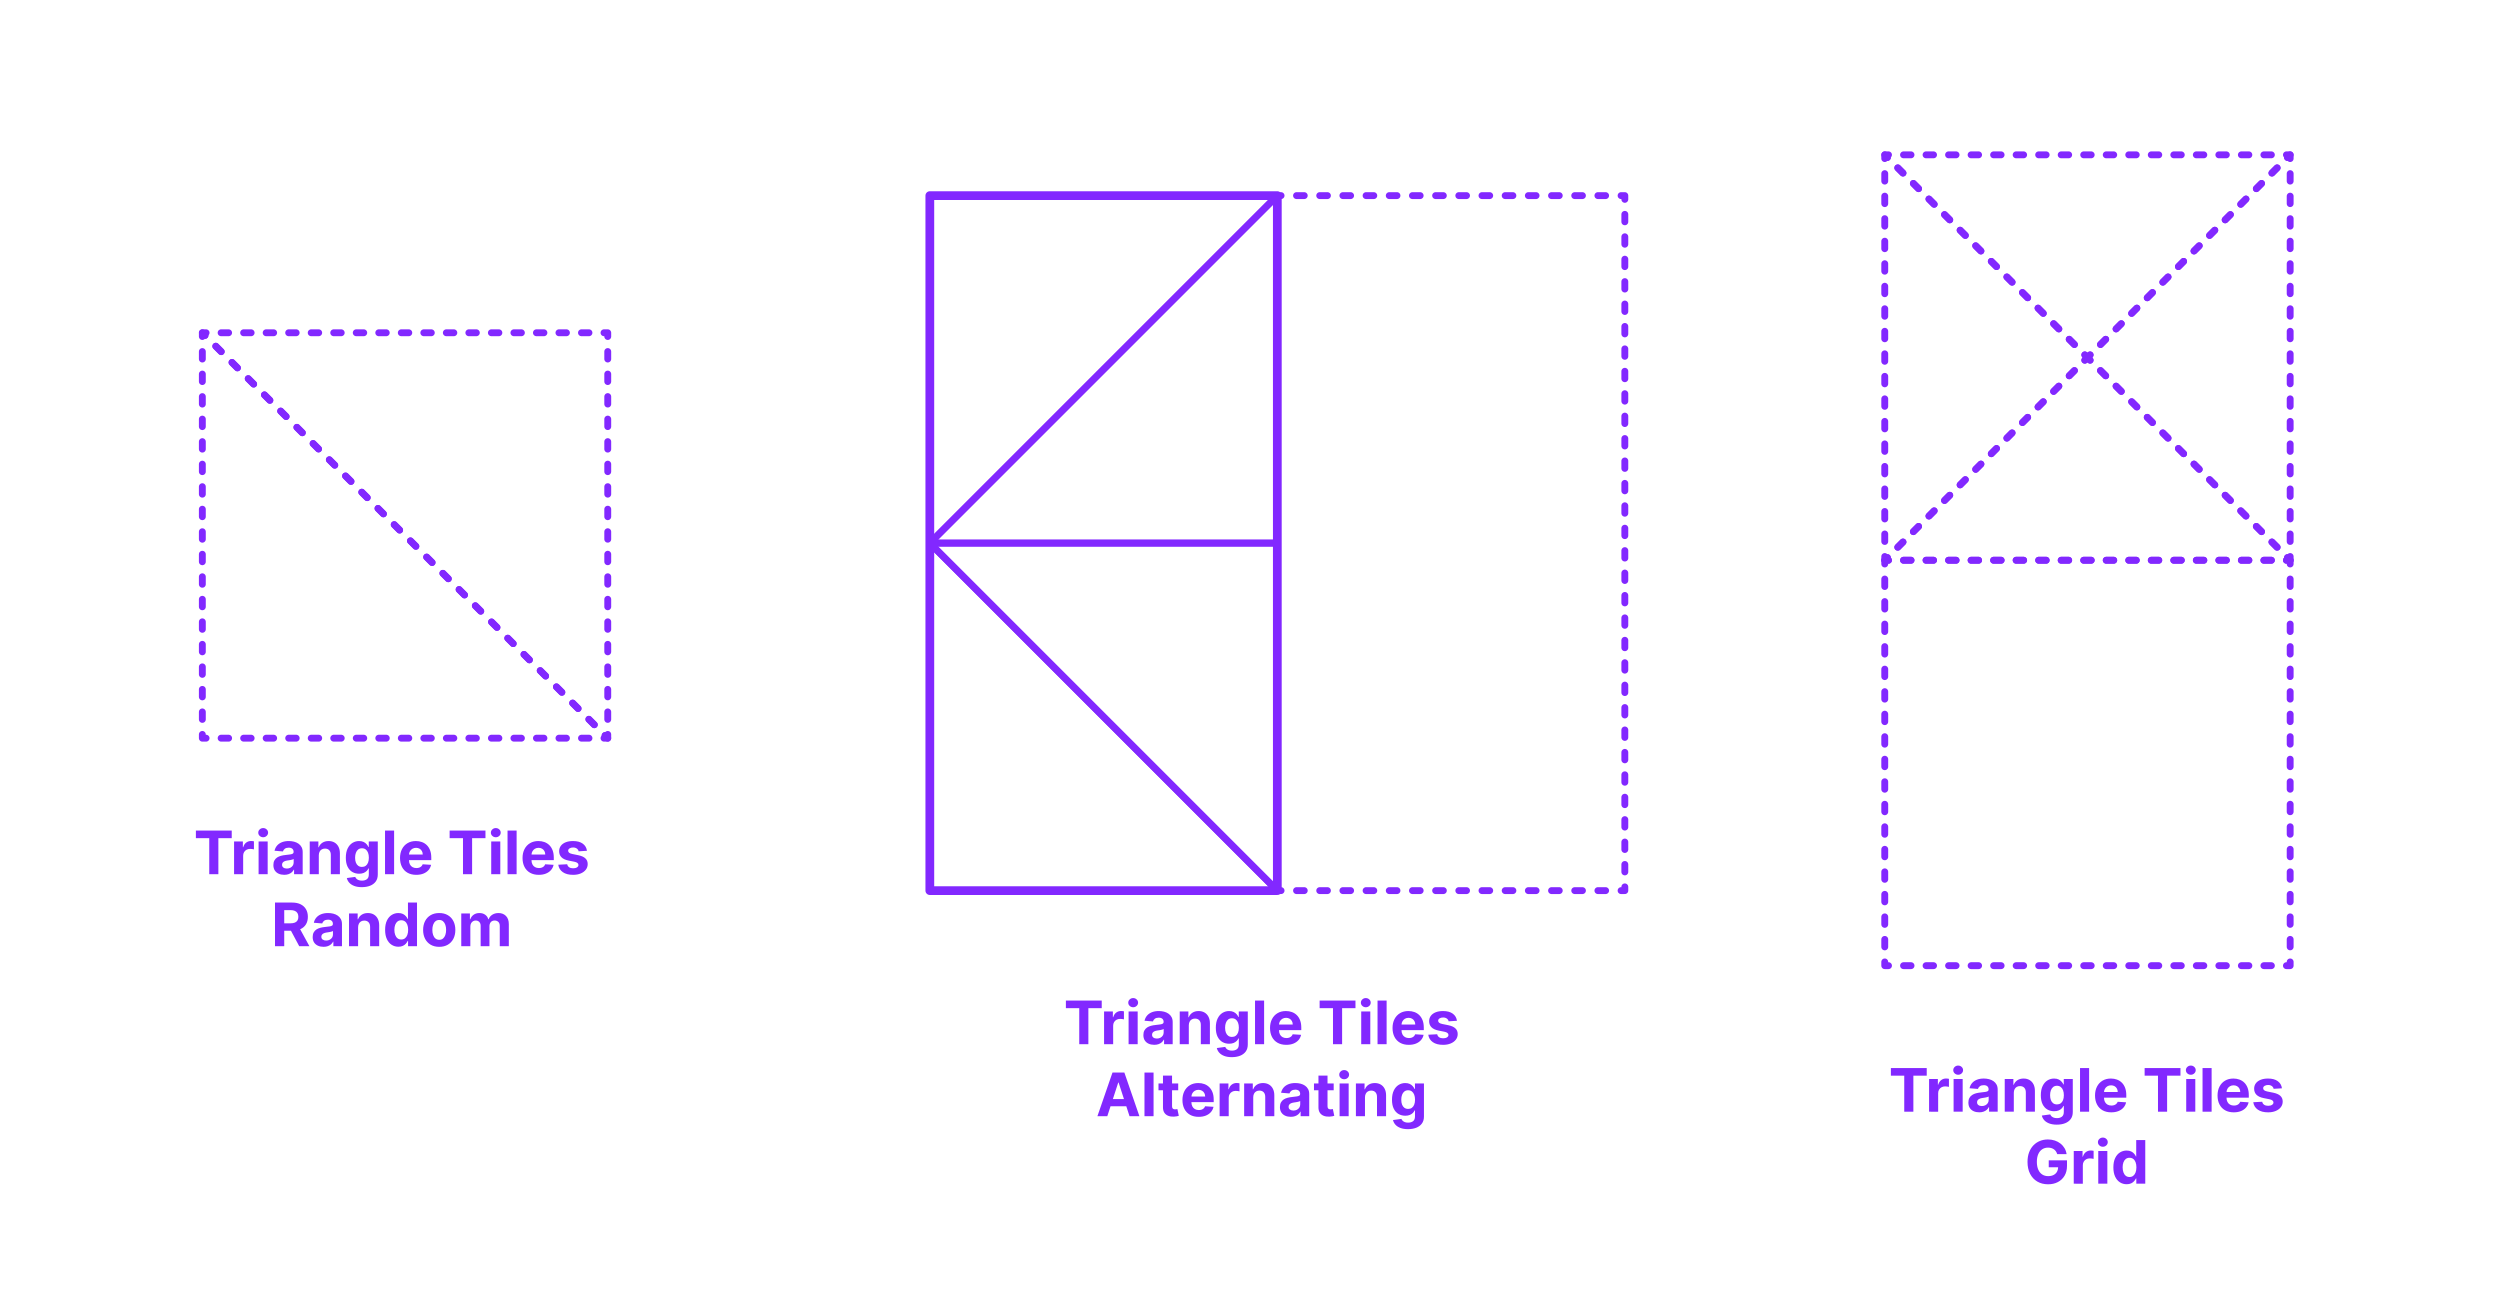 <?xml version="1.0" encoding="utf-8"?>
<!-- Generator: Adobe Illustrator 27.2.0, SVG Export Plug-In . SVG Version: 6.00 Build 0)  -->
<!DOCTYPE svg PUBLIC "-//W3C//DTD SVG 1.1//EN" "http://www.w3.org/Graphics/SVG/1.1/DTD/svg11.dtd">
<svg version="1.1" xmlns:x="http://ns.adobe.com/Extensibility/1.0/" xmlns:i="http://ns.adobe.com/AdobeIllustrator/10.0/" xmlns:graph="http://ns.adobe.com/Graphs/1.0/"
	 xmlns="http://www.w3.org/2000/svg" xmlns:xlink="http://www.w3.org/1999/xlink" xmlns:a="http://ns.adobe.com/AdobeSVGViewerExtensions/3.0/"
	 x="0px" y="0px" width="1000px" height="525px" viewBox="0 0 1000 525" enable-background="new 0 0 1000 525" xml:space="preserve"
	>
<g id="FILL-BACKGROUND">
	<rect fill="#FFFFFF" width="1000" height="525"/>
</g>
<g id="N-TEXT">
	<g id="MTEXT_00000163064414376845041120000004752549489435935624_">
		<g>
			<g>
				<g>
					<path fill="#8228FF" d="M426.356,403.267v-3.042h14.335v3.042h-5.344v14.412H431.7v-14.412H426.356z"/>
					<path fill="#8228FF" d="M441.629,417.679v-13.091h3.521v2.284h0.136c0.239-0.812,0.64-1.428,1.202-1.845
						c0.562-0.418,1.21-0.626,1.943-0.626c0.182,0,0.378,0.011,0.588,0.034c0.21,0.022,0.396,0.054,0.554,0.094v3.221
						c-0.17-0.051-0.406-0.096-0.707-0.136c-0.301-0.04-0.576-0.06-0.826-0.06c-0.535,0-1.01,0.115-1.428,0.345
						s-0.748,0.55-0.988,0.959c-0.242,0.409-0.363,0.88-0.363,1.415v7.406H441.629z"/>
					<path fill="#8228FF" d="M453.271,402.901c-0.541,0-1.004-0.179-1.39-0.537c-0.387-0.358-0.579-0.79-0.579-1.295
						c0-0.505,0.192-0.939,0.579-1.3c0.386-0.361,0.847-0.541,1.381-0.541c0.546,0,1.01,0.179,1.394,0.537
						c0.383,0.358,0.575,0.79,0.575,1.295c0,0.505-0.192,0.939-0.575,1.299C454.272,402.721,453.811,402.901,453.271,402.901z
						 M451.438,417.679v-13.091h3.631v13.091H451.438z"/>
					<path fill="#8228FF" d="M461.699,417.926c-0.834,0-1.579-0.146-2.232-0.439s-1.169-0.727-1.547-1.304s-0.566-1.297-0.566-2.161
						c0-0.727,0.133-1.338,0.4-1.833c0.268-0.494,0.631-0.892,1.091-1.193s0.984-0.529,1.572-0.682
						c0.589-0.153,1.206-0.261,1.854-0.324c0.761-0.08,1.375-0.155,1.84-0.226c0.467-0.071,0.805-0.177,1.015-0.319
						s0.315-0.352,0.315-0.631v-0.051c0-0.54-0.169-0.958-0.508-1.253c-0.338-0.295-0.816-0.443-1.436-0.443
						c-0.653,0-1.174,0.144-1.56,0.431c-0.386,0.287-0.642,0.646-0.767,1.078l-3.358-0.273c0.171-0.795,0.506-1.484,1.006-2.067
						c0.5-0.582,1.146-1.031,1.938-1.347c0.793-0.315,1.712-0.473,2.758-0.473c0.727,0,1.424,0.085,2.092,0.255
						s1.262,0.435,1.781,0.793s0.931,0.817,1.231,1.376c0.302,0.56,0.452,1.229,0.452,2.007v8.83h-3.443v-1.815h-0.103
						c-0.21,0.409-0.491,0.769-0.844,1.078c-0.353,0.31-0.775,0.551-1.27,0.725C462.918,417.84,462.348,417.926,461.699,417.926z
						 M462.74,415.421c0.533,0,1.005-0.107,1.414-0.32s0.73-0.501,0.963-0.865c0.233-0.363,0.35-0.775,0.35-1.236v-1.389
						c-0.113,0.074-0.269,0.141-0.465,0.201c-0.195,0.06-0.416,0.113-0.66,0.162s-0.488,0.091-0.732,0.128s-0.467,0.07-0.665,0.098
						c-0.427,0.062-0.798,0.162-1.116,0.298c-0.318,0.136-0.566,0.319-0.742,0.549c-0.176,0.23-0.264,0.516-0.264,0.857
						c0,0.494,0.18,0.871,0.541,1.129C461.725,415.292,462.183,415.421,462.74,415.421z"/>
					<path fill="#8228FF" d="M475.523,410.111v7.568h-3.631v-13.091h3.461v2.31h0.152c0.29-0.761,0.775-1.365,1.458-1.811
						c0.682-0.446,1.509-0.669,2.479-0.669c0.91,0,1.702,0.199,2.379,0.597c0.676,0.397,1.201,0.964,1.576,1.7
						s0.562,1.612,0.562,2.629v8.335h-3.631v-7.688c0.006-0.801-0.199-1.428-0.613-1.879c-0.415-0.452-0.986-0.677-1.713-0.677
						c-0.489,0-0.92,0.105-1.291,0.315c-0.373,0.21-0.662,0.516-0.87,0.917C475.636,409.067,475.529,409.548,475.523,410.111z"/>
					<path fill="#8228FF" d="M492.714,422.861c-1.177,0-2.184-0.161-3.021-0.481s-1.505-0.757-1.999-1.308
						c-0.494-0.551-0.814-1.17-0.963-1.858l3.358-0.452c0.103,0.261,0.265,0.505,0.485,0.733c0.223,0.227,0.516,0.41,0.883,0.55
						c0.366,0.139,0.813,0.208,1.342,0.208c0.79,0,1.441-0.191,1.956-0.575c0.515-0.383,0.771-1.024,0.771-1.922v-2.395h-0.153
						c-0.159,0.364-0.398,0.708-0.717,1.031c-0.317,0.324-0.727,0.588-1.227,0.793s-1.097,0.307-1.789,0.307
						c-0.984,0-1.877-0.229-2.682-0.686c-0.804-0.458-1.443-1.159-1.917-2.105c-0.475-0.946-0.712-2.144-0.712-3.592
						c0-1.483,0.242-2.722,0.725-3.716c0.482-0.994,1.127-1.738,1.93-2.233c0.805-0.494,1.687-0.741,2.646-0.741
						c0.733,0,1.348,0.124,1.842,0.371s0.893,0.554,1.197,0.92c0.304,0.367,0.538,0.726,0.703,1.078h0.137v-2.199h3.604v13.219
						c0,1.113-0.272,2.045-0.817,2.795c-0.547,0.75-1.301,1.314-2.264,1.692C495.07,422.672,493.964,422.861,492.714,422.861z
						 M492.791,414.765c0.584,0,1.08-0.146,1.486-0.439c0.406-0.293,0.719-0.713,0.938-1.262c0.219-0.548,0.328-1.206,0.328-1.973
						s-0.107-1.433-0.324-1.999c-0.215-0.565-0.527-1.004-0.938-1.317c-0.408-0.312-0.906-0.469-1.49-0.469
						c-0.598,0-1.1,0.161-1.51,0.481c-0.408,0.321-0.719,0.766-0.928,1.334c-0.211,0.568-0.316,1.224-0.316,1.969
						c0,0.755,0.107,1.408,0.32,1.956c0.213,0.549,0.522,0.972,0.929,1.27S492.193,414.765,492.791,414.765z"/>
					<path fill="#8228FF" d="M505.643,400.225v17.455h-3.631v-17.455H505.643z"/>
					<path fill="#8228FF" d="M514.506,417.935c-1.346,0-2.504-0.274-3.473-0.823s-1.715-1.327-2.237-2.335
						c-0.522-1.009-0.784-2.203-0.784-3.584c0-1.347,0.262-2.528,0.784-3.545s1.26-1.81,2.212-2.378
						c0.951-0.568,2.069-0.852,3.354-0.852c0.863,0,1.669,0.138,2.416,0.413c0.747,0.276,1.4,0.689,1.961,1.24
						c0.559,0.551,0.995,1.243,1.308,2.075c0.312,0.833,0.469,1.806,0.469,2.919v0.997h-11.054v-2.25h7.637
						c0-0.522-0.114-0.985-0.342-1.389c-0.227-0.403-0.541-0.72-0.941-0.95s-0.865-0.345-1.394-0.345
						c-0.552,0-1.038,0.126-1.462,0.379s-0.754,0.591-0.992,1.014c-0.239,0.423-0.361,0.894-0.367,1.411v2.139
						c0,0.647,0.121,1.208,0.362,1.679c0.241,0.472,0.584,0.835,1.027,1.091c0.442,0.255,0.968,0.383,1.577,0.383
						c0.402,0,0.771-0.057,1.107-0.17c0.335-0.114,0.622-0.284,0.861-0.511c0.238-0.228,0.42-0.506,0.545-0.835l3.357,0.222
						c-0.17,0.807-0.518,1.51-1.043,2.109c-0.526,0.6-1.202,1.065-2.029,1.398C516.539,417.769,515.586,417.935,514.506,417.935z"/>
					<path fill="#8228FF" d="M527.852,403.267v-3.042h14.336v3.042h-5.344v14.412h-3.648v-14.412H527.852z"/>
					<path fill="#8228FF" d="M546.32,402.901c-0.539,0-1.002-0.179-1.389-0.537s-0.58-0.79-0.58-1.295c0-0.505,0.193-0.939,0.58-1.3
						s0.847-0.541,1.381-0.541c0.545,0,1.01,0.179,1.393,0.537c0.385,0.358,0.576,0.79,0.576,1.295c0,0.505-0.191,0.939-0.576,1.299
						C547.322,402.721,546.86,402.901,546.32,402.901z M544.488,417.679v-13.091h3.631v13.091H544.488z"/>
					<path fill="#8228FF" d="M554.647,400.225v17.455h-3.631v-17.455H554.647z"/>
					<path fill="#8228FF" d="M563.511,417.935c-1.347,0-2.504-0.274-3.473-0.823s-1.715-1.327-2.237-2.335
						c-0.523-1.009-0.784-2.203-0.784-3.584c0-1.347,0.261-2.528,0.784-3.545c0.522-1.017,1.26-1.81,2.211-2.378
						c0.952-0.568,2.07-0.852,3.354-0.852c0.863,0,1.669,0.138,2.416,0.413c0.747,0.276,1.4,0.689,1.96,1.24
						c0.561,0.551,0.996,1.243,1.309,2.075c0.312,0.833,0.469,1.806,0.469,2.919v0.997h-11.055v-2.25h7.637
						c0-0.522-0.113-0.985-0.341-1.389c-0.228-0.403-0.541-0.72-0.941-0.95c-0.401-0.23-0.865-0.345-1.394-0.345
						c-0.551,0-1.039,0.126-1.462,0.379s-0.754,0.591-0.993,1.014c-0.238,0.423-0.36,0.894-0.366,1.411v2.139
						c0,0.647,0.121,1.208,0.362,1.679c0.242,0.472,0.584,0.835,1.027,1.091c0.443,0.255,0.969,0.383,1.576,0.383
						c0.404,0,0.773-0.057,1.108-0.17s0.622-0.284,0.86-0.511c0.238-0.228,0.421-0.506,0.546-0.835l3.358,0.222
						c-0.171,0.807-0.52,1.51-1.045,2.109s-1.201,1.065-2.028,1.398C565.543,417.769,564.59,417.935,563.511,417.935z"/>
					<path fill="#8228FF" d="M582.781,408.321l-3.324,0.205c-0.057-0.284-0.18-0.542-0.367-0.771s-0.433-0.415-0.736-0.554
						c-0.305-0.139-0.666-0.209-1.087-0.209c-0.562,0-1.037,0.118-1.423,0.354c-0.387,0.236-0.58,0.55-0.58,0.942
						c0,0.312,0.125,0.577,0.375,0.792c0.25,0.216,0.68,0.39,1.287,0.52l2.369,0.478c1.273,0.261,2.222,0.682,2.847,1.261
						s0.938,1.341,0.938,2.284c0,0.858-0.251,1.611-0.755,2.258c-0.502,0.648-1.189,1.152-2.062,1.513
						c-0.871,0.361-1.876,0.542-3.012,0.542c-1.733,0-3.113-0.362-4.139-1.087c-1.025-0.724-1.626-1.711-1.803-2.961l3.572-0.188
						c0.107,0.528,0.369,0.93,0.783,1.206c0.415,0.275,0.946,0.413,1.594,0.413c0.637,0,1.149-0.124,1.539-0.371
						c0.389-0.247,0.586-0.567,0.592-0.959c-0.006-0.33-0.145-0.601-0.418-0.814c-0.272-0.213-0.693-0.376-1.261-0.49l-2.267-0.452
						c-1.279-0.256-2.229-0.699-2.852-1.33c-0.622-0.631-0.934-1.435-0.934-2.412c0-0.841,0.229-1.565,0.687-2.173
						s1.103-1.077,1.935-1.406s1.809-0.494,2.928-0.494c1.653,0,2.956,0.349,3.908,1.048
						C582.066,406.165,582.621,407.117,582.781,408.321z"/>
					<path fill="#8228FF" d="M442.92,446.479h-3.954l6.026-17.455h4.755l6.017,17.455h-3.954l-4.372-13.466h-0.137L442.92,446.479z
						 M442.674,439.618h9.34v2.881h-9.34V439.618z"/>
					<path fill="#8228FF" d="M461.424,429.024v17.455h-3.631v-17.455H461.424z"/>
					<path fill="#8228FF" d="M471.283,433.388v2.727H463.4v-2.727H471.283z M465.189,430.252h3.631v12.204
						c0,0.335,0.051,0.596,0.153,0.78s0.246,0.314,0.431,0.388s0.398,0.111,0.644,0.111c0.171,0,0.341-0.016,0.511-0.047
						c0.171-0.031,0.302-0.056,0.393-0.073l0.57,2.702c-0.182,0.057-0.438,0.124-0.767,0.201c-0.329,0.077-0.729,0.124-1.202,0.141
						c-0.875,0.034-1.641-0.083-2.297-0.35s-1.166-0.682-1.529-1.244s-0.543-1.273-0.537-2.131V430.252z"/>
					<path fill="#8228FF" d="M479.474,446.735c-1.347,0-2.504-0.274-3.473-0.823s-1.715-1.327-2.237-2.335
						c-0.523-1.009-0.784-2.203-0.784-3.584c0-1.347,0.261-2.528,0.784-3.545c0.522-1.017,1.26-1.81,2.211-2.378
						c0.952-0.568,2.07-0.852,3.354-0.852c0.863,0,1.669,0.138,2.416,0.413c0.747,0.276,1.4,0.689,1.96,1.24
						c0.561,0.551,0.996,1.243,1.309,2.075c0.312,0.833,0.469,1.806,0.469,2.919v0.997h-11.055v-2.25h7.637
						c0-0.522-0.113-0.985-0.341-1.389c-0.228-0.403-0.541-0.72-0.941-0.95c-0.401-0.23-0.865-0.345-1.394-0.345
						c-0.551,0-1.039,0.126-1.462,0.379s-0.754,0.591-0.993,1.014c-0.238,0.423-0.36,0.894-0.366,1.411v2.139
						c0,0.647,0.121,1.208,0.362,1.679c0.242,0.472,0.584,0.835,1.027,1.091c0.443,0.255,0.969,0.383,1.576,0.383
						c0.404,0,0.773-0.057,1.108-0.17s0.622-0.284,0.86-0.511c0.238-0.228,0.421-0.506,0.546-0.835l3.358,0.222
						c-0.171,0.807-0.52,1.51-1.045,2.109s-1.201,1.065-2.028,1.398C481.506,446.568,480.553,446.735,479.474,446.735z"/>
					<path fill="#8228FF" d="M487.852,446.479v-13.091h3.52v2.284h0.137c0.238-0.812,0.639-1.428,1.201-1.845
						c0.562-0.418,1.211-0.626,1.943-0.626c0.182,0,0.379,0.011,0.588,0.034c0.211,0.022,0.396,0.054,0.555,0.094v3.221
						c-0.17-0.051-0.406-0.096-0.707-0.136c-0.302-0.04-0.577-0.06-0.827-0.06c-0.534,0-1.01,0.115-1.428,0.345
						c-0.417,0.23-0.747,0.55-0.988,0.959c-0.241,0.409-0.362,0.88-0.362,1.415v7.406H487.852z"/>
					<path fill="#8228FF" d="M501.292,438.911v7.568h-3.631v-13.091h3.46v2.31h0.154c0.289-0.761,0.775-1.365,1.457-1.811
						c0.682-0.446,1.508-0.669,2.48-0.669c0.908,0,1.701,0.199,2.377,0.597c0.676,0.397,1.202,0.964,1.577,1.7
						s0.562,1.612,0.562,2.629v8.335h-3.631v-7.688c0.006-0.801-0.198-1.428-0.613-1.879s-0.985-0.677-1.714-0.677
						c-0.488,0-0.918,0.105-1.291,0.315c-0.371,0.21-0.662,0.516-0.869,0.917C501.404,437.867,501.297,438.348,501.292,438.911z"/>
					<path fill="#8228FF" d="M516.316,446.726c-0.834,0-1.579-0.146-2.232-0.439s-1.169-0.727-1.547-1.304s-0.566-1.297-0.566-2.161
						c0-0.727,0.133-1.338,0.4-1.833c0.268-0.494,0.631-0.892,1.091-1.193s0.984-0.529,1.572-0.682
						c0.589-0.153,1.206-0.261,1.854-0.324c0.761-0.08,1.375-0.155,1.84-0.226c0.467-0.071,0.805-0.177,1.015-0.319
						s0.315-0.352,0.315-0.631v-0.051c0-0.54-0.169-0.958-0.508-1.253c-0.338-0.295-0.816-0.443-1.436-0.443
						c-0.653,0-1.174,0.144-1.56,0.431c-0.386,0.287-0.642,0.646-0.767,1.078l-3.358-0.273c0.171-0.795,0.506-1.484,1.006-2.067
						c0.5-0.582,1.146-1.031,1.938-1.347c0.793-0.315,1.712-0.473,2.758-0.473c0.727,0,1.424,0.085,2.092,0.255
						s1.262,0.435,1.781,0.793s0.931,0.817,1.231,1.376c0.302,0.56,0.452,1.229,0.452,2.007v8.83h-3.443v-1.815h-0.103
						c-0.21,0.409-0.491,0.769-0.844,1.078c-0.353,0.31-0.775,0.551-1.27,0.725C517.535,446.64,516.965,446.726,516.316,446.726z
						 M517.357,444.221c0.533,0,1.005-0.107,1.414-0.32s0.73-0.501,0.963-0.865c0.233-0.363,0.35-0.775,0.35-1.236v-1.389
						c-0.113,0.074-0.269,0.141-0.465,0.201c-0.195,0.06-0.416,0.113-0.66,0.162s-0.488,0.091-0.732,0.128s-0.467,0.07-0.665,0.098
						c-0.427,0.062-0.798,0.162-1.116,0.298c-0.318,0.136-0.566,0.319-0.742,0.549c-0.176,0.23-0.264,0.516-0.264,0.857
						c0,0.494,0.18,0.871,0.541,1.129C516.342,444.091,516.8,444.221,517.357,444.221z"/>
					<path fill="#8228FF" d="M533.474,433.388v2.727h-7.884v-2.727H533.474z M527.38,430.252h3.63v12.204
						c0,0.335,0.052,0.596,0.154,0.78c0.102,0.185,0.246,0.314,0.43,0.388c0.186,0.074,0.399,0.111,0.645,0.111
						c0.17,0,0.34-0.016,0.511-0.047s0.302-0.056,0.392-0.073l0.571,2.702c-0.182,0.057-0.438,0.124-0.767,0.201
						c-0.33,0.077-0.73,0.124-1.202,0.141c-0.875,0.034-1.641-0.083-2.297-0.35s-1.166-0.682-1.53-1.244
						c-0.363-0.562-0.542-1.273-0.536-2.131V430.252z"/>
					<path fill="#8228FF" d="M537.666,431.701c-0.539,0-1.002-0.179-1.389-0.537s-0.58-0.79-0.58-1.295
						c0-0.505,0.193-0.939,0.58-1.3s0.847-0.541,1.381-0.541c0.545,0,1.01,0.179,1.393,0.537c0.385,0.358,0.576,0.79,0.576,1.295
						c0,0.505-0.191,0.939-0.576,1.299C538.668,431.521,538.206,431.701,537.666,431.701z M535.834,446.479v-13.091h3.631v13.091
						H535.834z"/>
					<path fill="#8228FF" d="M545.992,438.911v7.568h-3.631v-13.091h3.461v2.31h0.153c0.29-0.761,0.775-1.365,1.458-1.811
						c0.682-0.446,1.508-0.669,2.479-0.669c0.909,0,1.702,0.199,2.378,0.597c0.676,0.397,1.201,0.964,1.576,1.7
						s0.562,1.612,0.562,2.629v8.335h-3.631v-7.688c0.006-0.801-0.198-1.428-0.613-1.879c-0.414-0.452-0.985-0.677-1.713-0.677
						c-0.488,0-0.919,0.105-1.291,0.315c-0.372,0.21-0.662,0.516-0.869,0.917C546.105,437.867,545.998,438.348,545.992,438.911z"/>
					<path fill="#8228FF" d="M563.184,451.661c-1.177,0-2.184-0.161-3.021-0.481s-1.505-0.757-1.999-1.308
						c-0.494-0.551-0.815-1.17-0.963-1.858l3.358-0.452c0.102,0.261,0.264,0.505,0.485,0.733c0.222,0.227,0.516,0.41,0.882,0.55
						c0.367,0.139,0.814,0.208,1.342,0.208c0.791,0,1.442-0.191,1.957-0.575c0.514-0.383,0.771-1.024,0.771-1.922v-2.395h-0.154
						c-0.158,0.364-0.397,0.708-0.716,1.031c-0.317,0.324-0.728,0.588-1.228,0.793s-1.096,0.307-1.789,0.307
						c-0.983,0-1.877-0.229-2.681-0.686s-1.443-1.159-1.917-2.105c-0.475-0.946-0.713-2.144-0.713-3.592
						c0-1.483,0.242-2.722,0.725-3.716c0.483-0.994,1.127-1.738,1.931-2.233c0.804-0.494,1.687-0.741,2.646-0.741
						c0.733,0,1.347,0.124,1.841,0.371s0.894,0.554,1.197,0.92c0.305,0.367,0.539,0.726,0.703,1.078h0.137v-2.199h3.605v13.219
						c0,1.113-0.273,2.045-0.818,2.795c-0.546,0.75-1.3,1.314-2.264,1.692C565.539,451.472,564.434,451.661,563.184,451.661z
						 M563.26,443.564c0.585,0,1.081-0.146,1.487-0.439c0.406-0.293,0.719-0.713,0.938-1.262c0.219-0.548,0.328-1.206,0.328-1.973
						s-0.108-1.433-0.324-1.999s-0.528-1.004-0.938-1.317s-0.906-0.469-1.491-0.469c-0.597,0-1.1,0.161-1.509,0.481
						c-0.409,0.321-0.719,0.766-0.929,1.334c-0.211,0.568-0.315,1.224-0.315,1.969c0,0.755,0.106,1.408,0.319,1.956
						c0.213,0.549,0.523,0.972,0.93,1.27S562.663,443.564,563.26,443.564z"/>
				</g>
			</g>
		</g>
	</g>
	<g id="MTEXT_00000024718473155165888750000004146525379022625695_">
		<g>
			<g>
				<g>
					<path fill="#8228FF" d="M78.356,335.267v-3.042h14.335v3.042h-5.344v14.412H83.7v-14.412H78.356z"/>
					<path fill="#8228FF" d="M93.629,349.679v-13.091h3.52v2.284h0.136c0.239-0.812,0.639-1.428,1.202-1.845
						c0.562-0.418,1.21-0.626,1.943-0.626c0.182,0,0.378,0.011,0.588,0.034c0.21,0.022,0.395,0.054,0.554,0.094v3.221
						c-0.17-0.051-0.406-0.096-0.708-0.136c-0.301-0.04-0.577-0.06-0.827-0.06c-0.534,0-1.01,0.115-1.428,0.345
						c-0.417,0.23-0.747,0.55-0.988,0.959c-0.242,0.409-0.362,0.88-0.362,1.415v7.406H93.629z"/>
					<path fill="#8228FF" d="M105.271,334.901c-0.54,0-1.003-0.179-1.389-0.537c-0.387-0.358-0.58-0.79-0.58-1.295
						c0-0.505,0.193-0.939,0.58-1.3c0.386-0.361,0.847-0.541,1.381-0.541c0.545,0,1.01,0.179,1.393,0.537
						c0.384,0.358,0.576,0.79,0.576,1.295c0,0.505-0.192,0.939-0.576,1.299C106.272,334.721,105.811,334.901,105.271,334.901z
						 M103.438,349.679v-13.091h3.631v13.091H103.438z"/>
					<path fill="#8228FF" d="M113.7,349.926c-0.835,0-1.58-0.146-2.233-0.439s-1.169-0.727-1.547-1.304s-0.566-1.297-0.566-2.161
						c0-0.727,0.133-1.338,0.4-1.833c0.267-0.494,0.631-0.892,1.091-1.193c0.46-0.301,0.984-0.529,1.572-0.682
						c0.588-0.153,1.206-0.261,1.854-0.324c0.761-0.08,1.375-0.155,1.841-0.226c0.466-0.071,0.804-0.177,1.014-0.319
						c0.21-0.142,0.315-0.352,0.315-0.631v-0.051c0-0.54-0.169-0.958-0.507-1.253c-0.338-0.295-0.817-0.443-1.436-0.443
						c-0.653,0-1.173,0.144-1.56,0.431c-0.386,0.287-0.642,0.646-0.767,1.078l-3.358-0.273c0.17-0.795,0.506-1.484,1.006-2.067
						c0.5-0.582,1.146-1.031,1.939-1.347c0.792-0.315,1.711-0.473,2.757-0.473c0.728,0,1.425,0.085,2.092,0.255
						s1.262,0.435,1.781,0.793c0.52,0.358,0.931,0.817,1.231,1.376c0.301,0.56,0.452,1.229,0.452,2.007v8.83h-3.443v-1.815h-0.103
						c-0.21,0.409-0.491,0.769-0.844,1.078c-0.352,0.31-0.775,0.551-1.27,0.725C114.918,349.84,114.348,349.926,113.7,349.926z
						 M114.74,347.421c0.534,0,1.005-0.107,1.415-0.32s0.73-0.501,0.963-0.865c0.233-0.363,0.349-0.775,0.349-1.236v-1.389
						c-0.114,0.074-0.269,0.141-0.464,0.201c-0.196,0.06-0.417,0.113-0.661,0.162s-0.489,0.091-0.733,0.128s-0.466,0.07-0.665,0.098
						c-0.426,0.062-0.798,0.162-1.117,0.298c-0.318,0.136-0.565,0.319-0.741,0.549c-0.176,0.23-0.264,0.516-0.264,0.857
						c0,0.494,0.18,0.871,0.541,1.129C113.724,347.292,114.183,347.421,114.74,347.421z"/>
					<path fill="#8228FF" d="M127.523,342.111v7.568h-3.631v-13.091h3.46v2.31h0.153c0.29-0.761,0.775-1.365,1.458-1.811
						c0.682-0.446,1.508-0.669,2.48-0.669c0.909,0,1.702,0.199,2.378,0.597c0.676,0.397,1.202,0.964,1.577,1.7
						s0.562,1.612,0.562,2.629v8.335h-3.631v-7.688c0.006-0.801-0.199-1.428-0.613-1.879c-0.415-0.452-0.986-0.677-1.713-0.677
						c-0.489,0-0.919,0.105-1.291,0.315c-0.372,0.21-0.662,0.516-0.87,0.917C127.636,341.067,127.529,341.548,127.523,342.111z"/>
					<path fill="#8228FF" d="M144.714,354.861c-1.176,0-2.184-0.161-3.021-0.481s-1.504-0.757-1.999-1.308
						c-0.494-0.551-0.815-1.17-0.963-1.858l3.358-0.452c0.102,0.261,0.264,0.505,0.486,0.733c0.222,0.227,0.516,0.41,0.882,0.55
						c0.367,0.139,0.814,0.208,1.342,0.208c0.79,0,1.442-0.191,1.956-0.575c0.514-0.383,0.771-1.024,0.771-1.922v-2.395h-0.153
						c-0.159,0.364-0.398,0.708-0.716,1.031c-0.318,0.324-0.727,0.588-1.227,0.793s-1.097,0.307-1.79,0.307
						c-0.983,0-1.876-0.229-2.681-0.686s-1.443-1.159-1.917-2.105c-0.475-0.946-0.712-2.144-0.712-3.592
						c0-1.483,0.242-2.722,0.725-3.716c0.483-0.994,1.126-1.738,1.93-2.233c0.804-0.494,1.686-0.741,2.646-0.741
						c0.733,0,1.347,0.124,1.841,0.371c0.495,0.247,0.894,0.554,1.198,0.92c0.304,0.367,0.538,0.726,0.703,1.078h0.136v-2.199h3.605
						v13.219c0,1.113-0.272,2.045-0.818,2.795c-0.546,0.75-1.3,1.314-2.263,1.692C147.07,354.672,145.964,354.861,144.714,354.861z
						 M144.791,346.765c0.585,0,1.081-0.146,1.487-0.439c0.406-0.293,0.719-0.713,0.938-1.262c0.219-0.548,0.328-1.206,0.328-1.973
						s-0.108-1.433-0.324-1.999c-0.216-0.565-0.528-1.004-0.938-1.317c-0.409-0.312-0.906-0.469-1.491-0.469
						c-0.597,0-1.1,0.161-1.509,0.481c-0.409,0.321-0.719,0.766-0.929,1.334c-0.21,0.568-0.315,1.224-0.315,1.969
						c0,0.755,0.106,1.408,0.32,1.956c0.213,0.549,0.522,0.972,0.929,1.27S144.194,346.765,144.791,346.765z"/>
					<path fill="#8228FF" d="M157.643,332.225v17.455h-3.631v-17.455H157.643z"/>
					<path fill="#8228FF" d="M166.506,349.935c-1.346,0-2.504-0.274-3.473-0.823s-1.715-1.327-2.237-2.335
						c-0.523-1.009-0.784-2.203-0.784-3.584c0-1.347,0.261-2.528,0.784-3.545c0.522-1.017,1.26-1.81,2.211-2.378
						c0.952-0.568,2.07-0.852,3.354-0.852c0.863,0,1.669,0.138,2.416,0.413c0.747,0.276,1.4,0.689,1.96,1.24
						c0.56,0.551,0.996,1.243,1.308,2.075c0.312,0.833,0.469,1.806,0.469,2.919v0.997H161.46v-2.25h7.637
						c0-0.522-0.114-0.985-0.341-1.389c-0.227-0.403-0.541-0.72-0.941-0.95c-0.401-0.23-0.865-0.345-1.394-0.345
						c-0.551,0-1.039,0.126-1.462,0.379s-0.754,0.591-0.993,1.014s-0.361,0.894-0.367,1.411v2.139c0,0.647,0.121,1.208,0.362,1.679
						c0.242,0.472,0.584,0.835,1.027,1.091c0.443,0.255,0.968,0.383,1.577,0.383c0.403,0,0.772-0.057,1.108-0.17
						c0.335-0.114,0.622-0.284,0.861-0.511c0.238-0.228,0.42-0.506,0.545-0.835l3.358,0.222c-0.17,0.807-0.519,1.51-1.044,2.109
						c-0.526,0.6-1.202,1.065-2.029,1.398C168.539,349.769,167.585,349.935,166.506,349.935z"/>
					<path fill="#8228FF" d="M179.852,335.267v-3.042h14.335v3.042h-5.344v14.412h-3.648v-14.412H179.852z"/>
					<path fill="#8228FF" d="M198.321,334.901c-0.54,0-1.003-0.179-1.389-0.537c-0.387-0.358-0.58-0.79-0.58-1.295
						c0-0.505,0.193-0.939,0.58-1.3c0.386-0.361,0.847-0.541,1.381-0.541c0.545,0,1.01,0.179,1.393,0.537
						c0.384,0.358,0.576,0.79,0.576,1.295c0,0.505-0.192,0.939-0.576,1.299C199.322,334.721,198.86,334.901,198.321,334.901z
						 M196.488,349.679v-13.091h3.631v13.091H196.488z"/>
					<path fill="#8228FF" d="M206.647,332.225v17.455h-3.631v-17.455H206.647z"/>
					<path fill="#8228FF" d="M215.511,349.935c-1.346,0-2.504-0.274-3.473-0.823s-1.715-1.327-2.237-2.335
						c-0.523-1.009-0.784-2.203-0.784-3.584c0-1.347,0.261-2.528,0.784-3.545c0.522-1.017,1.26-1.81,2.211-2.378
						c0.952-0.568,2.07-0.852,3.354-0.852c0.863,0,1.669,0.138,2.416,0.413c0.747,0.276,1.4,0.689,1.96,1.24
						c0.56,0.551,0.996,1.243,1.308,2.075c0.312,0.833,0.469,1.806,0.469,2.919v0.997h-11.054v-2.25h7.637
						c0-0.522-0.114-0.985-0.341-1.389c-0.227-0.403-0.541-0.72-0.941-0.95c-0.401-0.23-0.865-0.345-1.394-0.345
						c-0.551,0-1.039,0.126-1.462,0.379s-0.754,0.591-0.993,1.014s-0.361,0.894-0.367,1.411v2.139c0,0.647,0.121,1.208,0.362,1.679
						c0.242,0.472,0.584,0.835,1.027,1.091c0.443,0.255,0.968,0.383,1.577,0.383c0.403,0,0.772-0.057,1.108-0.17
						c0.335-0.114,0.622-0.284,0.861-0.511c0.238-0.228,0.42-0.506,0.545-0.835l3.358,0.222c-0.17,0.807-0.519,1.51-1.044,2.109
						c-0.526,0.6-1.202,1.065-2.029,1.398C217.543,349.769,216.59,349.935,215.511,349.935z"/>
					<path fill="#8228FF" d="M234.781,340.321l-3.324,0.205c-0.057-0.284-0.179-0.542-0.367-0.771s-0.433-0.415-0.737-0.554
						c-0.304-0.139-0.667-0.209-1.087-0.209c-0.562,0-1.037,0.118-1.423,0.354c-0.386,0.236-0.58,0.55-0.58,0.942
						c0,0.312,0.125,0.577,0.375,0.792c0.25,0.216,0.679,0.39,1.287,0.52l2.369,0.478c1.273,0.261,2.222,0.682,2.847,1.261
						s0.938,1.341,0.938,2.284c0,0.858-0.251,1.611-0.754,2.258c-0.502,0.648-1.19,1.152-2.062,1.513s-1.876,0.542-3.013,0.542
						c-1.733,0-3.112-0.362-4.138-1.087c-1.026-0.724-1.626-1.711-1.803-2.961l3.571-0.188c0.108,0.528,0.369,0.93,0.784,1.206
						c0.415,0.275,0.946,0.413,1.594,0.413c0.636,0,1.149-0.124,1.538-0.371s0.587-0.567,0.592-0.959
						c-0.005-0.33-0.145-0.601-0.417-0.814c-0.273-0.213-0.693-0.376-1.261-0.49l-2.267-0.452c-1.278-0.256-2.229-0.699-2.851-1.33
						c-0.622-0.631-0.933-1.435-0.933-2.412c0-0.841,0.229-1.565,0.686-2.173s1.102-1.077,1.935-1.406s1.808-0.494,2.928-0.494
						c1.653,0,2.956,0.349,3.908,1.048C234.066,338.165,234.622,339.117,234.781,340.321z"/>
					<path fill="#8228FF" d="M110.001,378.479v-17.455h6.886c1.318,0,2.445,0.234,3.379,0.703s1.647,1.131,2.139,1.986
						c0.491,0.855,0.737,1.859,0.737,3.013c0,1.159-0.25,2.155-0.75,2.987s-1.223,1.47-2.169,1.914
						c-0.946,0.443-2.09,0.665-3.431,0.665h-4.611v-2.966h4.014c0.705,0,1.29-0.097,1.756-0.29c0.466-0.193,0.814-0.483,1.044-0.869
						s0.345-0.866,0.345-1.44c0-0.58-0.115-1.068-0.345-1.466c-0.23-0.397-0.58-0.7-1.048-0.908s-1.058-0.311-1.769-0.311h-2.488
						v14.438H110.001z M119.427,370.536l4.338,7.943h-4.074l-4.245-7.943H119.427z"/>
					<path fill="#8228FF" d="M129.416,378.726c-0.835,0-1.58-0.146-2.233-0.439s-1.169-0.727-1.547-1.304s-0.566-1.297-0.566-2.161
						c0-0.727,0.133-1.338,0.4-1.833c0.267-0.494,0.631-0.892,1.091-1.193c0.46-0.301,0.984-0.529,1.572-0.682
						c0.588-0.153,1.206-0.261,1.854-0.324c0.761-0.08,1.375-0.155,1.841-0.226c0.466-0.071,0.804-0.177,1.014-0.319
						c0.21-0.142,0.315-0.352,0.315-0.631v-0.051c0-0.54-0.169-0.958-0.507-1.253c-0.338-0.295-0.817-0.443-1.436-0.443
						c-0.653,0-1.173,0.144-1.56,0.431c-0.386,0.287-0.642,0.646-0.767,1.078l-3.358-0.273c0.17-0.795,0.506-1.484,1.006-2.067
						c0.5-0.582,1.146-1.031,1.939-1.347c0.792-0.315,1.711-0.473,2.757-0.473c0.728,0,1.425,0.085,2.092,0.255
						s1.262,0.435,1.781,0.793c0.52,0.358,0.931,0.817,1.231,1.376c0.301,0.56,0.452,1.229,0.452,2.007v8.83h-3.443v-1.815h-0.103
						c-0.21,0.409-0.491,0.769-0.844,1.078c-0.352,0.31-0.775,0.551-1.27,0.725C130.634,378.64,130.063,378.726,129.416,378.726z
						 M130.456,376.221c0.534,0,1.005-0.107,1.415-0.32s0.73-0.501,0.963-0.865c0.233-0.363,0.349-0.775,0.349-1.236v-1.389
						c-0.114,0.074-0.269,0.141-0.464,0.201c-0.196,0.06-0.417,0.113-0.661,0.162s-0.489,0.091-0.733,0.128s-0.466,0.07-0.665,0.098
						c-0.426,0.062-0.798,0.162-1.117,0.298c-0.318,0.136-0.565,0.319-0.741,0.549c-0.176,0.23-0.264,0.516-0.264,0.857
						c0,0.494,0.18,0.871,0.541,1.129C129.44,376.091,129.898,376.221,130.456,376.221z"/>
					<path fill="#8228FF" d="M143.239,370.911v7.568h-3.631v-13.091h3.46v2.31h0.153c0.29-0.761,0.775-1.365,1.458-1.811
						c0.682-0.446,1.508-0.669,2.48-0.669c0.909,0,1.702,0.199,2.378,0.597c0.676,0.397,1.202,0.964,1.577,1.7
						s0.562,1.612,0.562,2.629v8.335h-3.631v-7.688c0.006-0.801-0.199-1.428-0.613-1.879c-0.415-0.452-0.986-0.677-1.713-0.677
						c-0.489,0-0.919,0.105-1.291,0.315c-0.372,0.21-0.662,0.516-0.87,0.917C143.352,369.867,143.245,370.348,143.239,370.911z"/>
					<path fill="#8228FF" d="M159.356,378.692c-0.995,0-1.894-0.257-2.698-0.771s-1.44-1.273-1.909-2.276
						c-0.469-1.002-0.703-2.234-0.703-3.694c0-1.5,0.242-2.749,0.725-3.746c0.483-0.998,1.126-1.745,1.93-2.242
						c0.804-0.497,1.686-0.746,2.646-0.746c0.733,0,1.345,0.124,1.837,0.371c0.491,0.247,0.889,0.554,1.193,0.92
						c0.304,0.367,0.536,0.726,0.695,1.078h0.111v-6.562h3.622v17.455h-3.58v-2.097h-0.153c-0.17,0.364-0.411,0.723-0.72,1.078
						c-0.31,0.355-0.71,0.649-1.202,0.882C160.658,378.576,160.06,378.692,159.356,378.692z M160.506,375.803
						c0.585,0,1.081-0.16,1.487-0.481c0.406-0.321,0.719-0.771,0.938-1.351c0.219-0.58,0.328-1.259,0.328-2.037
						s-0.108-1.455-0.324-2.028c-0.216-0.574-0.528-1.017-0.938-1.33c-0.409-0.312-0.906-0.469-1.491-0.469
						c-0.597,0-1.1,0.162-1.509,0.486c-0.409,0.324-0.719,0.772-0.929,1.347c-0.21,0.574-0.315,1.238-0.315,1.994
						c0,0.761,0.106,1.433,0.32,2.016c0.213,0.583,0.522,1.037,0.929,1.364S159.91,375.803,160.506,375.803z"/>
					<path fill="#8228FF" d="M175.693,378.735c-1.324,0-2.467-0.283-3.431-0.848c-0.963-0.565-1.706-1.355-2.229-2.369
						c-0.523-1.015-0.784-2.192-0.784-3.533c0-1.353,0.261-2.536,0.784-3.55c0.522-1.014,1.266-1.804,2.229-2.37
						c0.963-0.565,2.106-0.848,3.431-0.848c1.324,0,2.467,0.283,3.43,0.848c0.963,0.565,1.706,1.355,2.229,2.37
						c0.522,1.014,0.784,2.197,0.784,3.55c0,1.341-0.261,2.518-0.784,3.533c-0.523,1.014-1.266,1.804-2.229,2.369
						C178.161,378.452,177.017,378.735,175.693,378.735z M175.71,375.922c0.602,0,1.105-0.172,1.508-0.516s0.709-0.814,0.916-1.411
						c0.208-0.597,0.312-1.275,0.312-2.037c0-0.761-0.104-1.44-0.312-2.037c-0.207-0.597-0.513-1.068-0.916-1.415
						c-0.403-0.346-0.906-0.52-1.508-0.52c-0.608,0-1.118,0.174-1.53,0.52c-0.412,0.347-0.722,0.818-0.929,1.415
						c-0.208,0.596-0.311,1.275-0.311,2.037c0,0.762,0.104,1.44,0.311,2.037s0.517,1.067,0.929,1.411
						C174.592,375.75,175.102,375.922,175.71,375.922z"/>
					<path fill="#8228FF" d="M184.506,378.479v-13.091h3.46v2.31h0.153c0.273-0.767,0.727-1.372,1.364-1.815
						c0.636-0.443,1.397-0.665,2.284-0.665c0.897,0,1.662,0.223,2.292,0.669c0.63,0.446,1.051,1.05,1.261,1.811h0.136
						c0.267-0.75,0.751-1.351,1.453-1.803s1.533-0.677,2.493-0.677c1.222,0,2.214,0.388,2.979,1.163
						c0.764,0.776,1.146,1.874,1.146,3.294v8.804h-3.622v-8.088c0-0.728-0.193-1.273-0.58-1.637
						c-0.387-0.363-0.87-0.545-1.449-0.545c-0.659,0-1.173,0.209-1.542,0.626s-0.554,0.967-0.554,1.649v7.994h-3.52v-8.165
						c0-0.642-0.183-1.154-0.55-1.534c-0.366-0.381-0.848-0.571-1.444-0.571c-0.404,0-0.766,0.101-1.087,0.303
						s-0.575,0.483-0.763,0.844s-0.281,0.783-0.281,1.266v7.858H184.506z"/>
				</g>
			</g>
		</g>
	</g>
	<g id="MTEXT_00000052098548409146636170000009308500006952524718_">
		<g>
			<g>
				<g>
					<path fill="#8228FF" d="M756.356,430.267v-3.042h14.335v3.042h-5.344v14.412H761.7v-14.412H756.356z"/>
					<path fill="#8228FF" d="M771.629,444.679v-13.091h3.521v2.284h0.136c0.239-0.812,0.64-1.428,1.202-1.845
						c0.562-0.418,1.21-0.626,1.943-0.626c0.182,0,0.378,0.011,0.588,0.034c0.21,0.022,0.396,0.054,0.554,0.094v3.221
						c-0.17-0.051-0.406-0.096-0.707-0.136c-0.301-0.04-0.576-0.06-0.826-0.06c-0.535,0-1.01,0.115-1.428,0.345
						s-0.748,0.55-0.988,0.959c-0.242,0.409-0.363,0.88-0.363,1.415v7.406H771.629z"/>
					<path fill="#8228FF" d="M783.271,429.901c-0.541,0-1.004-0.179-1.39-0.537c-0.387-0.358-0.579-0.79-0.579-1.295
						c0-0.505,0.192-0.939,0.579-1.3c0.386-0.361,0.847-0.541,1.381-0.541c0.546,0,1.01,0.179,1.394,0.537
						c0.383,0.358,0.575,0.79,0.575,1.295c0,0.505-0.192,0.939-0.575,1.299C784.272,429.721,783.811,429.901,783.271,429.901z
						 M781.438,444.679v-13.091h3.631v13.091H781.438z"/>
					<path fill="#8228FF" d="M791.699,444.926c-0.834,0-1.579-0.146-2.232-0.439s-1.169-0.727-1.547-1.304s-0.566-1.297-0.566-2.161
						c0-0.727,0.133-1.338,0.4-1.833c0.268-0.494,0.631-0.892,1.091-1.193s0.984-0.529,1.572-0.682
						c0.589-0.153,1.206-0.261,1.854-0.324c0.761-0.08,1.375-0.155,1.84-0.226c0.467-0.071,0.805-0.177,1.015-0.319
						s0.315-0.352,0.315-0.631v-0.051c0-0.54-0.169-0.958-0.508-1.253c-0.338-0.295-0.816-0.443-1.436-0.443
						c-0.653,0-1.174,0.144-1.56,0.431c-0.386,0.287-0.642,0.646-0.767,1.078l-3.358-0.273c0.171-0.795,0.506-1.484,1.006-2.067
						c0.5-0.582,1.146-1.031,1.938-1.347c0.793-0.315,1.712-0.473,2.758-0.473c0.727,0,1.424,0.085,2.092,0.255
						s1.262,0.435,1.781,0.793s0.931,0.817,1.231,1.376c0.302,0.56,0.452,1.229,0.452,2.007v8.83h-3.443v-1.815h-0.103
						c-0.21,0.409-0.491,0.769-0.844,1.078c-0.353,0.31-0.775,0.551-1.27,0.725C792.918,444.84,792.348,444.926,791.699,444.926z
						 M792.74,442.421c0.533,0,1.005-0.107,1.414-0.32s0.73-0.501,0.963-0.865c0.233-0.363,0.35-0.775,0.35-1.236v-1.389
						c-0.113,0.074-0.269,0.141-0.465,0.201c-0.195,0.06-0.416,0.113-0.66,0.162s-0.488,0.091-0.732,0.128s-0.467,0.07-0.665,0.098
						c-0.427,0.062-0.798,0.162-1.116,0.298c-0.318,0.136-0.566,0.319-0.742,0.549c-0.176,0.23-0.264,0.516-0.264,0.857
						c0,0.494,0.18,0.871,0.541,1.129C791.725,442.292,792.183,442.421,792.74,442.421z"/>
					<path fill="#8228FF" d="M805.523,437.111v7.568h-3.631v-13.091h3.461v2.31h0.152c0.29-0.761,0.775-1.365,1.458-1.811
						c0.682-0.446,1.509-0.669,2.479-0.669c0.91,0,1.702,0.199,2.379,0.597c0.676,0.397,1.201,0.964,1.576,1.7
						s0.562,1.612,0.562,2.629v8.335h-3.631v-7.688c0.006-0.801-0.199-1.428-0.613-1.879c-0.415-0.452-0.986-0.677-1.713-0.677
						c-0.489,0-0.92,0.105-1.291,0.315c-0.373,0.21-0.662,0.516-0.87,0.917C805.636,436.067,805.529,436.548,805.523,437.111z"/>
					<path fill="#8228FF" d="M822.714,449.861c-1.177,0-2.184-0.161-3.021-0.481s-1.505-0.757-1.999-1.308
						c-0.494-0.551-0.814-1.17-0.963-1.858l3.358-0.452c0.103,0.261,0.265,0.505,0.485,0.733c0.223,0.227,0.516,0.41,0.883,0.55
						c0.366,0.139,0.813,0.208,1.342,0.208c0.79,0,1.441-0.191,1.956-0.575c0.515-0.383,0.771-1.024,0.771-1.922v-2.395h-0.153
						c-0.159,0.364-0.398,0.708-0.717,1.031c-0.317,0.324-0.727,0.588-1.227,0.793s-1.097,0.307-1.789,0.307
						c-0.984,0-1.877-0.229-2.682-0.686c-0.804-0.458-1.443-1.159-1.917-2.105c-0.475-0.946-0.712-2.144-0.712-3.592
						c0-1.483,0.242-2.722,0.725-3.716c0.482-0.994,1.127-1.738,1.93-2.233c0.805-0.494,1.687-0.741,2.646-0.741
						c0.733,0,1.348,0.124,1.842,0.371s0.893,0.554,1.197,0.92c0.304,0.367,0.538,0.726,0.703,1.078h0.137v-2.199h3.604v13.219
						c0,1.113-0.272,2.045-0.817,2.795c-0.547,0.75-1.301,1.314-2.264,1.692C825.07,449.672,823.964,449.861,822.714,449.861z
						 M822.791,441.765c0.584,0,1.08-0.146,1.486-0.439c0.406-0.293,0.719-0.713,0.938-1.262c0.219-0.548,0.328-1.206,0.328-1.973
						s-0.107-1.433-0.324-1.999c-0.215-0.565-0.527-1.004-0.938-1.317c-0.408-0.312-0.906-0.469-1.49-0.469
						c-0.598,0-1.1,0.161-1.51,0.481c-0.408,0.321-0.719,0.766-0.928,1.334c-0.211,0.568-0.316,1.224-0.316,1.969
						c0,0.755,0.107,1.408,0.32,1.956c0.213,0.549,0.522,0.972,0.929,1.27S822.193,441.765,822.791,441.765z"/>
					<path fill="#8228FF" d="M835.643,427.225v17.455h-3.631v-17.455H835.643z"/>
					<path fill="#8228FF" d="M844.506,444.935c-1.346,0-2.504-0.274-3.473-0.823s-1.715-1.327-2.237-2.335
						c-0.522-1.009-0.784-2.203-0.784-3.584c0-1.347,0.262-2.528,0.784-3.545s1.26-1.81,2.212-2.378
						c0.951-0.568,2.069-0.852,3.354-0.852c0.863,0,1.669,0.138,2.416,0.413c0.747,0.276,1.4,0.689,1.961,1.24
						c0.559,0.551,0.995,1.243,1.308,2.075c0.312,0.833,0.469,1.806,0.469,2.919v0.997h-11.054v-2.25h7.637
						c0-0.522-0.114-0.985-0.342-1.389c-0.227-0.403-0.541-0.72-0.941-0.95s-0.865-0.345-1.394-0.345
						c-0.552,0-1.038,0.126-1.462,0.379s-0.754,0.591-0.992,1.014c-0.239,0.423-0.361,0.894-0.367,1.411v2.139
						c0,0.647,0.121,1.208,0.362,1.679c0.241,0.472,0.584,0.835,1.027,1.091c0.442,0.255,0.968,0.383,1.577,0.383
						c0.402,0,0.771-0.057,1.107-0.17c0.335-0.114,0.622-0.284,0.861-0.511c0.238-0.228,0.42-0.506,0.545-0.835l3.357,0.222
						c-0.17,0.807-0.518,1.51-1.043,2.109c-0.526,0.6-1.202,1.065-2.029,1.398C846.539,444.769,845.586,444.935,844.506,444.935z"/>
					<path fill="#8228FF" d="M857.852,430.267v-3.042h14.336v3.042h-5.344v14.412h-3.648v-14.412H857.852z"/>
					<path fill="#8228FF" d="M876.32,429.901c-0.539,0-1.002-0.179-1.389-0.537s-0.58-0.79-0.58-1.295c0-0.505,0.193-0.939,0.58-1.3
						s0.847-0.541,1.381-0.541c0.545,0,1.01,0.179,1.393,0.537c0.385,0.358,0.576,0.79,0.576,1.295c0,0.505-0.191,0.939-0.576,1.299
						C877.322,429.721,876.86,429.901,876.32,429.901z M874.488,444.679v-13.091h3.631v13.091H874.488z"/>
					<path fill="#8228FF" d="M884.647,427.225v17.455h-3.631v-17.455H884.647z"/>
					<path fill="#8228FF" d="M893.511,444.935c-1.347,0-2.504-0.274-3.473-0.823s-1.715-1.327-2.237-2.335
						c-0.523-1.009-0.784-2.203-0.784-3.584c0-1.347,0.261-2.528,0.784-3.545c0.522-1.017,1.26-1.81,2.211-2.378
						c0.952-0.568,2.07-0.852,3.354-0.852c0.863,0,1.669,0.138,2.416,0.413c0.747,0.276,1.4,0.689,1.96,1.24
						c0.561,0.551,0.996,1.243,1.309,2.075c0.312,0.833,0.469,1.806,0.469,2.919v0.997h-11.055v-2.25h7.637
						c0-0.522-0.113-0.985-0.341-1.389c-0.228-0.403-0.541-0.72-0.941-0.95c-0.401-0.23-0.865-0.345-1.394-0.345
						c-0.551,0-1.039,0.126-1.462,0.379s-0.754,0.591-0.993,1.014c-0.238,0.423-0.36,0.894-0.366,1.411v2.139
						c0,0.647,0.121,1.208,0.362,1.679c0.242,0.472,0.584,0.835,1.027,1.091c0.443,0.255,0.969,0.383,1.576,0.383
						c0.404,0,0.773-0.057,1.108-0.17s0.622-0.284,0.86-0.511c0.238-0.228,0.421-0.506,0.546-0.835l3.358,0.222
						c-0.171,0.807-0.52,1.51-1.045,2.109s-1.201,1.065-2.028,1.398C895.543,444.769,894.59,444.935,893.511,444.935z"/>
					<path fill="#8228FF" d="M912.781,435.321l-3.324,0.205c-0.057-0.284-0.18-0.542-0.367-0.771s-0.433-0.415-0.736-0.554
						c-0.305-0.139-0.666-0.209-1.087-0.209c-0.562,0-1.037,0.118-1.423,0.354c-0.387,0.236-0.58,0.55-0.58,0.942
						c0,0.312,0.125,0.577,0.375,0.792c0.25,0.216,0.68,0.39,1.287,0.52l2.369,0.478c1.273,0.261,2.222,0.682,2.847,1.261
						s0.938,1.341,0.938,2.284c0,0.858-0.251,1.611-0.755,2.258c-0.502,0.648-1.189,1.152-2.062,1.513
						c-0.871,0.361-1.876,0.542-3.012,0.542c-1.733,0-3.113-0.362-4.139-1.087c-1.025-0.724-1.626-1.711-1.803-2.961l3.572-0.188
						c0.107,0.528,0.369,0.93,0.783,1.206c0.415,0.275,0.946,0.413,1.594,0.413c0.637,0,1.149-0.124,1.539-0.371
						c0.389-0.247,0.586-0.567,0.592-0.959c-0.006-0.33-0.145-0.601-0.418-0.814c-0.272-0.213-0.693-0.376-1.261-0.49l-2.267-0.452
						c-1.279-0.256-2.229-0.699-2.852-1.33c-0.622-0.631-0.934-1.435-0.934-2.412c0-0.841,0.229-1.565,0.687-2.173
						s1.103-1.077,1.935-1.406s1.809-0.494,2.928-0.494c1.653,0,2.956,0.349,3.908,1.048
						C912.066,433.165,912.621,434.117,912.781,435.321z"/>
					<path fill="#8228FF" d="M822.885,461.667c-0.119-0.415-0.287-0.783-0.504-1.104c-0.215-0.321-0.479-0.594-0.787-0.818
						c-0.311-0.225-0.662-0.396-1.058-0.516c-0.395-0.119-0.831-0.179-1.308-0.179c-0.893,0-1.676,0.222-2.349,0.665
						s-1.197,1.086-1.572,1.93s-0.562,1.874-0.562,3.09s0.185,2.25,0.554,3.102c0.369,0.853,0.893,1.501,1.568,1.947
						c0.676,0.446,1.475,0.669,2.395,0.669c0.836,0,1.551-0.149,2.145-0.448s1.048-0.72,1.363-1.266
						c0.314-0.545,0.473-1.19,0.473-1.935l0.75,0.111h-4.5v-2.778h7.305v2.199c0,1.534-0.324,2.851-0.973,3.95
						c-0.647,1.1-1.539,1.946-2.676,2.54s-2.438,0.891-3.903,0.891c-1.636,0-3.073-0.362-4.312-1.087
						c-1.239-0.724-2.203-1.755-2.894-3.094c-0.69-1.338-1.035-2.927-1.035-4.769c0-1.415,0.205-2.677,0.617-3.788
						s0.99-2.053,1.734-2.825c0.744-0.773,1.611-1.361,2.6-1.764s2.061-0.605,3.213-0.605c0.989,0,1.91,0.144,2.762,0.431
						c0.853,0.287,1.609,0.692,2.271,1.214c0.662,0.523,1.203,1.144,1.623,1.862c0.421,0.719,0.691,1.51,0.811,2.374H822.885z"/>
					<path fill="#8228FF" d="M829.498,473.479v-13.091h3.52v2.284h0.137c0.238-0.812,0.639-1.428,1.201-1.845
						c0.562-0.418,1.211-0.626,1.943-0.626c0.182,0,0.379,0.011,0.588,0.034c0.211,0.022,0.396,0.054,0.555,0.094v3.221
						c-0.17-0.051-0.406-0.096-0.707-0.136c-0.302-0.04-0.577-0.06-0.827-0.06c-0.534,0-1.01,0.115-1.428,0.345
						c-0.417,0.23-0.747,0.55-0.988,0.959c-0.241,0.409-0.362,0.88-0.362,1.415v7.406H829.498z"/>
					<path fill="#8228FF" d="M841.14,458.701c-0.54,0-1.003-0.179-1.39-0.537s-0.579-0.79-0.579-1.295
						c0-0.505,0.192-0.939,0.579-1.3s0.848-0.541,1.381-0.541c0.546,0,1.01,0.179,1.394,0.537c0.384,0.358,0.575,0.79,0.575,1.295
						c0,0.505-0.191,0.939-0.575,1.299C842.141,458.521,841.68,458.701,841.14,458.701z M839.307,473.479v-13.091h3.631v13.091
						H839.307z"/>
					<path fill="#8228FF" d="M850.659,473.692c-0.995,0-1.894-0.257-2.698-0.771c-0.804-0.514-1.439-1.273-1.908-2.276
						c-0.469-1.002-0.703-2.234-0.703-3.694c0-1.5,0.241-2.749,0.725-3.746c0.482-0.998,1.126-1.745,1.93-2.242
						c0.805-0.497,1.686-0.746,2.646-0.746c0.732,0,1.346,0.124,1.837,0.371s0.89,0.554,1.192,0.92
						c0.305,0.367,0.536,0.726,0.695,1.078h0.111v-6.562h3.621v17.455h-3.579v-2.097h-0.153c-0.17,0.364-0.41,0.723-0.721,1.078
						c-0.31,0.355-0.71,0.649-1.201,0.882C851.961,473.576,851.363,473.692,850.659,473.692z M851.81,470.803
						c0.585,0,1.081-0.16,1.487-0.481c0.406-0.321,0.719-0.771,0.938-1.351c0.219-0.58,0.328-1.259,0.328-2.037
						s-0.107-1.455-0.324-2.028c-0.216-0.574-0.528-1.017-0.938-1.33c-0.408-0.312-0.906-0.469-1.491-0.469
						c-0.597,0-1.1,0.162-1.509,0.486c-0.408,0.324-0.719,0.772-0.929,1.347c-0.21,0.574-0.315,1.238-0.315,1.994
						c0,0.761,0.106,1.433,0.32,2.016c0.213,0.583,0.521,1.037,0.928,1.364S851.213,470.803,851.81,470.803z"/>
				</g>
			</g>
		</g>
	</g>
</g>
<g id="_x32_D_x24_AG-DIAGRAM">
</g>
<g id="_x32_D_x24_AG-DETAILS-DIAGRAM">
	<g id="POLYLINE_00000020372674992210612180000010844544620356319663_">
		<g>
			<g>
				<polyline fill="none" stroke="#8228FF" stroke-width="2.75" stroke-linecap="round" stroke-linejoin="round" points="
					81.995,134.166 80.934,133.106 82.434,133.106 				"/>
				
					<line fill="none" stroke="#8228FF" stroke-width="2.75" stroke-linecap="round" stroke-linejoin="round" stroke-dasharray="3.003,6.006" x1="88.44" y1="133.106" x2="238.597" y2="133.106"/>
				<polyline fill="none" stroke="#8228FF" stroke-width="2.75" stroke-linecap="round" stroke-linejoin="round" points="
					241.6,133.106 243.1,133.106 243.1,134.606 				"/>
				
					<line fill="none" stroke="#8228FF" stroke-width="2.75" stroke-linecap="round" stroke-linejoin="round" stroke-dasharray="3.003,6.006" x1="243.1" y1="140.612" x2="243.1" y2="290.769"/>
				<polyline fill="none" stroke="#8228FF" stroke-width="2.75" stroke-linecap="round" stroke-linejoin="round" points="
					243.1,293.772 243.1,295.272 242.04,294.211 				"/>
				
					<polyline fill="none" stroke="#8228FF" stroke-width="2.75" stroke-linecap="round" stroke-linejoin="round" stroke-dasharray="3.059,6.117" points="
					237.714,289.886 162.017,214.189 84.157,136.329 				"/>
			</g>
		</g>
	</g>
	<g id="POLYLINE_00000007423186816231078230000017393390341128841358_">
		<g>
			<g>
				<polyline fill="none" stroke="#8228FF" stroke-width="2.75" stroke-linecap="round" stroke-linejoin="round" points="
					242.04,294.211 243.1,295.272 241.6,295.272 				"/>
				
					<line fill="none" stroke="#8228FF" stroke-width="2.75" stroke-linecap="round" stroke-linejoin="round" stroke-dasharray="3.003,6.006" x1="235.594" y1="295.272" x2="85.437" y2="295.272"/>
				<polyline fill="none" stroke="#8228FF" stroke-width="2.75" stroke-linecap="round" stroke-linejoin="round" points="
					82.434,295.272 80.934,295.272 80.934,293.772 				"/>
				
					<line fill="none" stroke="#8228FF" stroke-width="2.75" stroke-linecap="round" stroke-linejoin="round" stroke-dasharray="3.003,6.006" x1="80.934" y1="287.766" x2="80.934" y2="137.609"/>
				<polyline fill="none" stroke="#8228FF" stroke-width="2.75" stroke-linecap="round" stroke-linejoin="round" points="
					80.934,134.606 80.934,133.106 81.995,134.166 				"/>
				
					<polyline fill="none" stroke="#8228FF" stroke-width="2.75" stroke-linecap="round" stroke-linejoin="round" stroke-dasharray="3.059,6.117" points="
					86.32,138.492 162.017,214.189 239.877,292.048 				"/>
			</g>
		</g>
	</g>
	<g id="POLYLINE_00000176736301298192337700000001307451348471368116_">
		<g>
			<g>
				<polyline fill="none" stroke="#8228FF" stroke-width="2.75" stroke-linecap="round" stroke-linejoin="round" points="
					755.4,386.266 753.9,386.266 753.9,384.766 				"/>
				
					<line fill="none" stroke="#8228FF" stroke-width="2.75" stroke-linecap="round" stroke-linejoin="round" stroke-dasharray="3.003,6.006" x1="753.9" y1="378.76" x2="753.9" y2="228.603"/>
				<polyline fill="none" stroke="#8228FF" stroke-width="2.75" stroke-linecap="round" stroke-linejoin="round" points="
					753.9,225.6 753.9,224.1 755.4,224.1 				"/>
				
					<line fill="none" stroke="#8228FF" stroke-width="2.75" stroke-linecap="round" stroke-linejoin="round" stroke-dasharray="3.003,6.006" x1="761.406" y1="224.1" x2="911.563" y2="224.1"/>
				<polyline fill="none" stroke="#8228FF" stroke-width="2.75" stroke-linecap="round" stroke-linejoin="round" points="
					914.566,224.1 916.066,224.1 916.066,225.6 				"/>
				
					<line fill="none" stroke="#8228FF" stroke-width="2.75" stroke-linecap="round" stroke-linejoin="round" stroke-dasharray="3.003,6.006" x1="916.066" y1="231.606" x2="916.066" y2="381.763"/>
				<polyline fill="none" stroke="#8228FF" stroke-width="2.75" stroke-linecap="round" stroke-linejoin="round" points="
					916.066,384.766 916.066,386.266 914.566,386.266 				"/>
				
					<line fill="none" stroke="#8228FF" stroke-width="2.75" stroke-linecap="round" stroke-linejoin="round" stroke-dasharray="3.003,6.006" x1="908.56" y1="386.266" x2="758.403" y2="386.266"/>
			</g>
		</g>
	</g>
	<g id="POLYLINE_00000024710267515737417980000000131044375793388734_">
		<g>
			<g>
				<polyline fill="none" stroke="#8228FF" stroke-width="2.75" stroke-linecap="round" stroke-linejoin="round" points="
					836.044,141.956 834.983,143.017 836.044,144.078 				"/>
				
					<line fill="none" stroke="#8228FF" stroke-width="2.75" stroke-linecap="round" stroke-linejoin="round" stroke-dasharray="2.939,5.877" x1="840.199" y1="148.234" x2="912.927" y2="220.962"/>
				<polyline fill="none" stroke="#8228FF" stroke-width="2.75" stroke-linecap="round" stroke-linejoin="round" points="
					915.005,223.04 916.066,224.1 916.066,222.6 				"/>
				
					<line fill="none" stroke="#8228FF" stroke-width="2.75" stroke-linecap="round" stroke-linejoin="round" stroke-dasharray="3.003,6.006" x1="916.066" y1="216.594" x2="916.066" y2="66.437"/>
				<polyline fill="none" stroke="#8228FF" stroke-width="2.75" stroke-linecap="round" stroke-linejoin="round" points="
					916.066,63.434 916.066,61.934 915.005,62.995 				"/>
				
					<line fill="none" stroke="#8228FF" stroke-width="2.75" stroke-linecap="round" stroke-linejoin="round" stroke-dasharray="2.939,5.877" x1="910.849" y1="67.151" x2="838.122" y2="139.879"/>
			</g>
		</g>
	</g>
	<g id="POLYLINE_00000152965433322689145780000001973699156169027208_">
		<g>
			<g>
				<polyline fill="none" stroke="#8228FF" stroke-width="2.75" stroke-linecap="round" stroke-linejoin="round" points="
					755.4,224.1 753.9,224.1 754.96,223.04 				"/>
				
					<line fill="none" stroke="#8228FF" stroke-width="2.75" stroke-linecap="round" stroke-linejoin="round" stroke-dasharray="2.939,5.877" x1="759.116" y1="218.884" x2="831.844" y2="146.156"/>
				<polyline fill="none" stroke="#8228FF" stroke-width="2.75" stroke-linecap="round" stroke-linejoin="round" points="
					833.922,144.078 834.983,143.017 836.044,144.078 				"/>
				
					<line fill="none" stroke="#8228FF" stroke-width="2.75" stroke-linecap="round" stroke-linejoin="round" stroke-dasharray="2.939,5.877" x1="840.199" y1="148.234" x2="912.927" y2="220.962"/>
				<polyline fill="none" stroke="#8228FF" stroke-width="2.75" stroke-linecap="round" stroke-linejoin="round" points="
					915.005,223.04 916.066,224.1 914.566,224.1 				"/>
				
					<line fill="none" stroke="#8228FF" stroke-width="2.75" stroke-linecap="round" stroke-linejoin="round" stroke-dasharray="3.003,6.006" x1="908.56" y1="224.1" x2="758.403" y2="224.1"/>
			</g>
		</g>
	</g>
	<g id="POLYLINE_00000063605562443028802850000011787871716843897526_">
		<g>
			<g>
				<polyline fill="none" stroke="#8228FF" stroke-width="2.75" stroke-linecap="round" stroke-linejoin="round" points="
					914.566,61.934 916.066,61.934 915.005,62.995 				"/>
				
					<line fill="none" stroke="#8228FF" stroke-width="2.75" stroke-linecap="round" stroke-linejoin="round" stroke-dasharray="2.939,5.877" x1="910.849" y1="67.151" x2="838.122" y2="139.879"/>
				<polyline fill="none" stroke="#8228FF" stroke-width="2.75" stroke-linecap="round" stroke-linejoin="round" points="
					836.044,141.956 834.983,143.017 833.922,141.956 				"/>
				
					<line fill="none" stroke="#8228FF" stroke-width="2.75" stroke-linecap="round" stroke-linejoin="round" stroke-dasharray="2.939,5.877" x1="829.766" y1="137.801" x2="757.038" y2="65.073"/>
				<polyline fill="none" stroke="#8228FF" stroke-width="2.75" stroke-linecap="round" stroke-linejoin="round" points="
					754.96,62.995 753.9,61.934 755.4,61.934 				"/>
				
					<line fill="none" stroke="#8228FF" stroke-width="2.75" stroke-linecap="round" stroke-linejoin="round" stroke-dasharray="3.003,6.006" x1="761.406" y1="61.934" x2="911.563" y2="61.934"/>
			</g>
		</g>
	</g>
	<g id="POLYLINE_00000151543536394052537740000006855105361905613724_">
		<g>
			<g>
				<polyline fill="none" stroke="#8228FF" stroke-width="2.75" stroke-linecap="round" stroke-linejoin="round" points="
					753.9,63.434 753.9,61.934 754.96,62.995 				"/>
				
					<line fill="none" stroke="#8228FF" stroke-width="2.75" stroke-linecap="round" stroke-linejoin="round" stroke-dasharray="2.939,5.877" x1="759.116" y1="67.151" x2="831.844" y2="139.879"/>
				<polyline fill="none" stroke="#8228FF" stroke-width="2.75" stroke-linecap="round" stroke-linejoin="round" points="
					833.922,141.956 834.983,143.017 833.922,144.078 				"/>
				
					<line fill="none" stroke="#8228FF" stroke-width="2.75" stroke-linecap="round" stroke-linejoin="round" stroke-dasharray="2.939,5.877" x1="829.766" y1="148.234" x2="757.038" y2="220.962"/>
				<polyline fill="none" stroke="#8228FF" stroke-width="2.75" stroke-linecap="round" stroke-linejoin="round" points="
					754.96,223.04 753.9,224.1 753.9,222.6 				"/>
				
					<line fill="none" stroke="#8228FF" stroke-width="2.75" stroke-linecap="round" stroke-linejoin="round" stroke-dasharray="3.003,6.006" x1="753.9" y1="216.594" x2="753.9" y2="66.437"/>
			</g>
		</g>
	</g>
	<g id="POLYLINE_00000014607781474437004620000007765159270156833676_">
		<g>
			<g>
				<path fill="none" stroke="#8228FF" stroke-width="2.75" stroke-linecap="round" stroke-linejoin="round" d="M649.93,79.744
					c0-0.503,0-1.003,0-1.499h-1.5"/>
				
					<line fill="none" stroke="#8228FF" stroke-width="2.75" stroke-linecap="round" stroke-linejoin="round" stroke-dasharray="3.091,6.182" x1="642.248" y1="78.245" x2="515.521" y2="78.245"/>
				<path fill="none" stroke="#8228FF" stroke-width="2.75" stroke-linecap="round" stroke-linejoin="round" d="M512.43,78.245h-1.5
					c0,0.496,0,0.996,0,1.499"/>
				
					<path fill="none" stroke="#8228FF" stroke-width="2.75" stroke-linecap="round" stroke-linejoin="round" stroke-dasharray="2.989,5.978" d="
					M510.93,85.72c0,69.86,0,197.892,0,266.035"/>
				<path fill="none" stroke="#8228FF" stroke-width="2.75" stroke-linecap="round" stroke-linejoin="round" d="M510.93,354.746
					c0,0.503,0,1.003,0,1.499h1.5"/>
				
					<line fill="none" stroke="#8228FF" stroke-width="2.75" stroke-linecap="round" stroke-linejoin="round" stroke-dasharray="3.091,6.182" x1="518.612" y1="356.245" x2="645.339" y2="356.245"/>
				<path fill="none" stroke="#8228FF" stroke-width="2.75" stroke-linecap="round" stroke-linejoin="round" d="M648.43,356.245h1.5
					c0-0.496,0-0.995,0-1.499"/>
				
					<path fill="none" stroke="#8228FF" stroke-width="2.75" stroke-linecap="round" stroke-linejoin="round" stroke-dasharray="2.989,5.978" d="
					M649.93,348.77c0-69.86,0-197.892,0-266.035"/>
			</g>
		</g>
	</g>
</g>
<g id="_x32_D_x24_AG-DETAILS">
</g>
<g id="_x32_D_x24_AG-BUILDINGS">
	<g id="POLYLINE_00000158026680461302918080000017146940406180513414_">
		
			<polygon fill="none" stroke="#8228FF" stroke-width="2.75" stroke-linecap="round" stroke-linejoin="round" stroke-miterlimit="10" points="
			441.431,286.745 371.931,217.245 510.93,217.245 510.93,356.245 		"/>
	</g>
	<g id="POLYLINE_00000012472093345559126310000014142935835779391144_">
		
			<polygon fill="none" stroke="#8228FF" stroke-width="2.75" stroke-linecap="round" stroke-linejoin="round" stroke-miterlimit="10" points="
			441.431,286.745 371.931,217.245 371.931,356.245 510.93,356.245 		"/>
	</g>
	<g id="POLYLINE_00000121270429270038123530000001652873006168939924_">
		
			<polygon fill="none" stroke="#8228FF" stroke-width="2.75" stroke-linecap="round" stroke-linejoin="round" stroke-miterlimit="10" points="
			441.431,147.745 510.93,78.245 510.93,217.245 371.931,217.245 		"/>
	</g>
	<g id="POLYLINE_00000160879958215633688160000016497768342866420112_">
		
			<polygon fill="none" stroke="#8228FF" stroke-width="2.75" stroke-linecap="round" stroke-linejoin="round" stroke-miterlimit="10" points="
			441.431,147.745 510.93,78.245 371.931,78.245 371.931,217.245 		"/>
	</g>
</g>
<g id="_x32_D_x24_AG-OUTLINE">
	<g id="POLYLINE_00000062909669743869291400000004837895666635350684_">
		
			<path fill="none" stroke="#8228FF" stroke-width="3.5" stroke-linecap="round" stroke-linejoin="round" stroke-miterlimit="10" d="
			M510.93,78.245h-139c0,69.29,0,208.726,0,277.999h139C510.93,286.954,510.93,147.519,510.93,78.245z"/>
	</g>
</g>
</svg>
